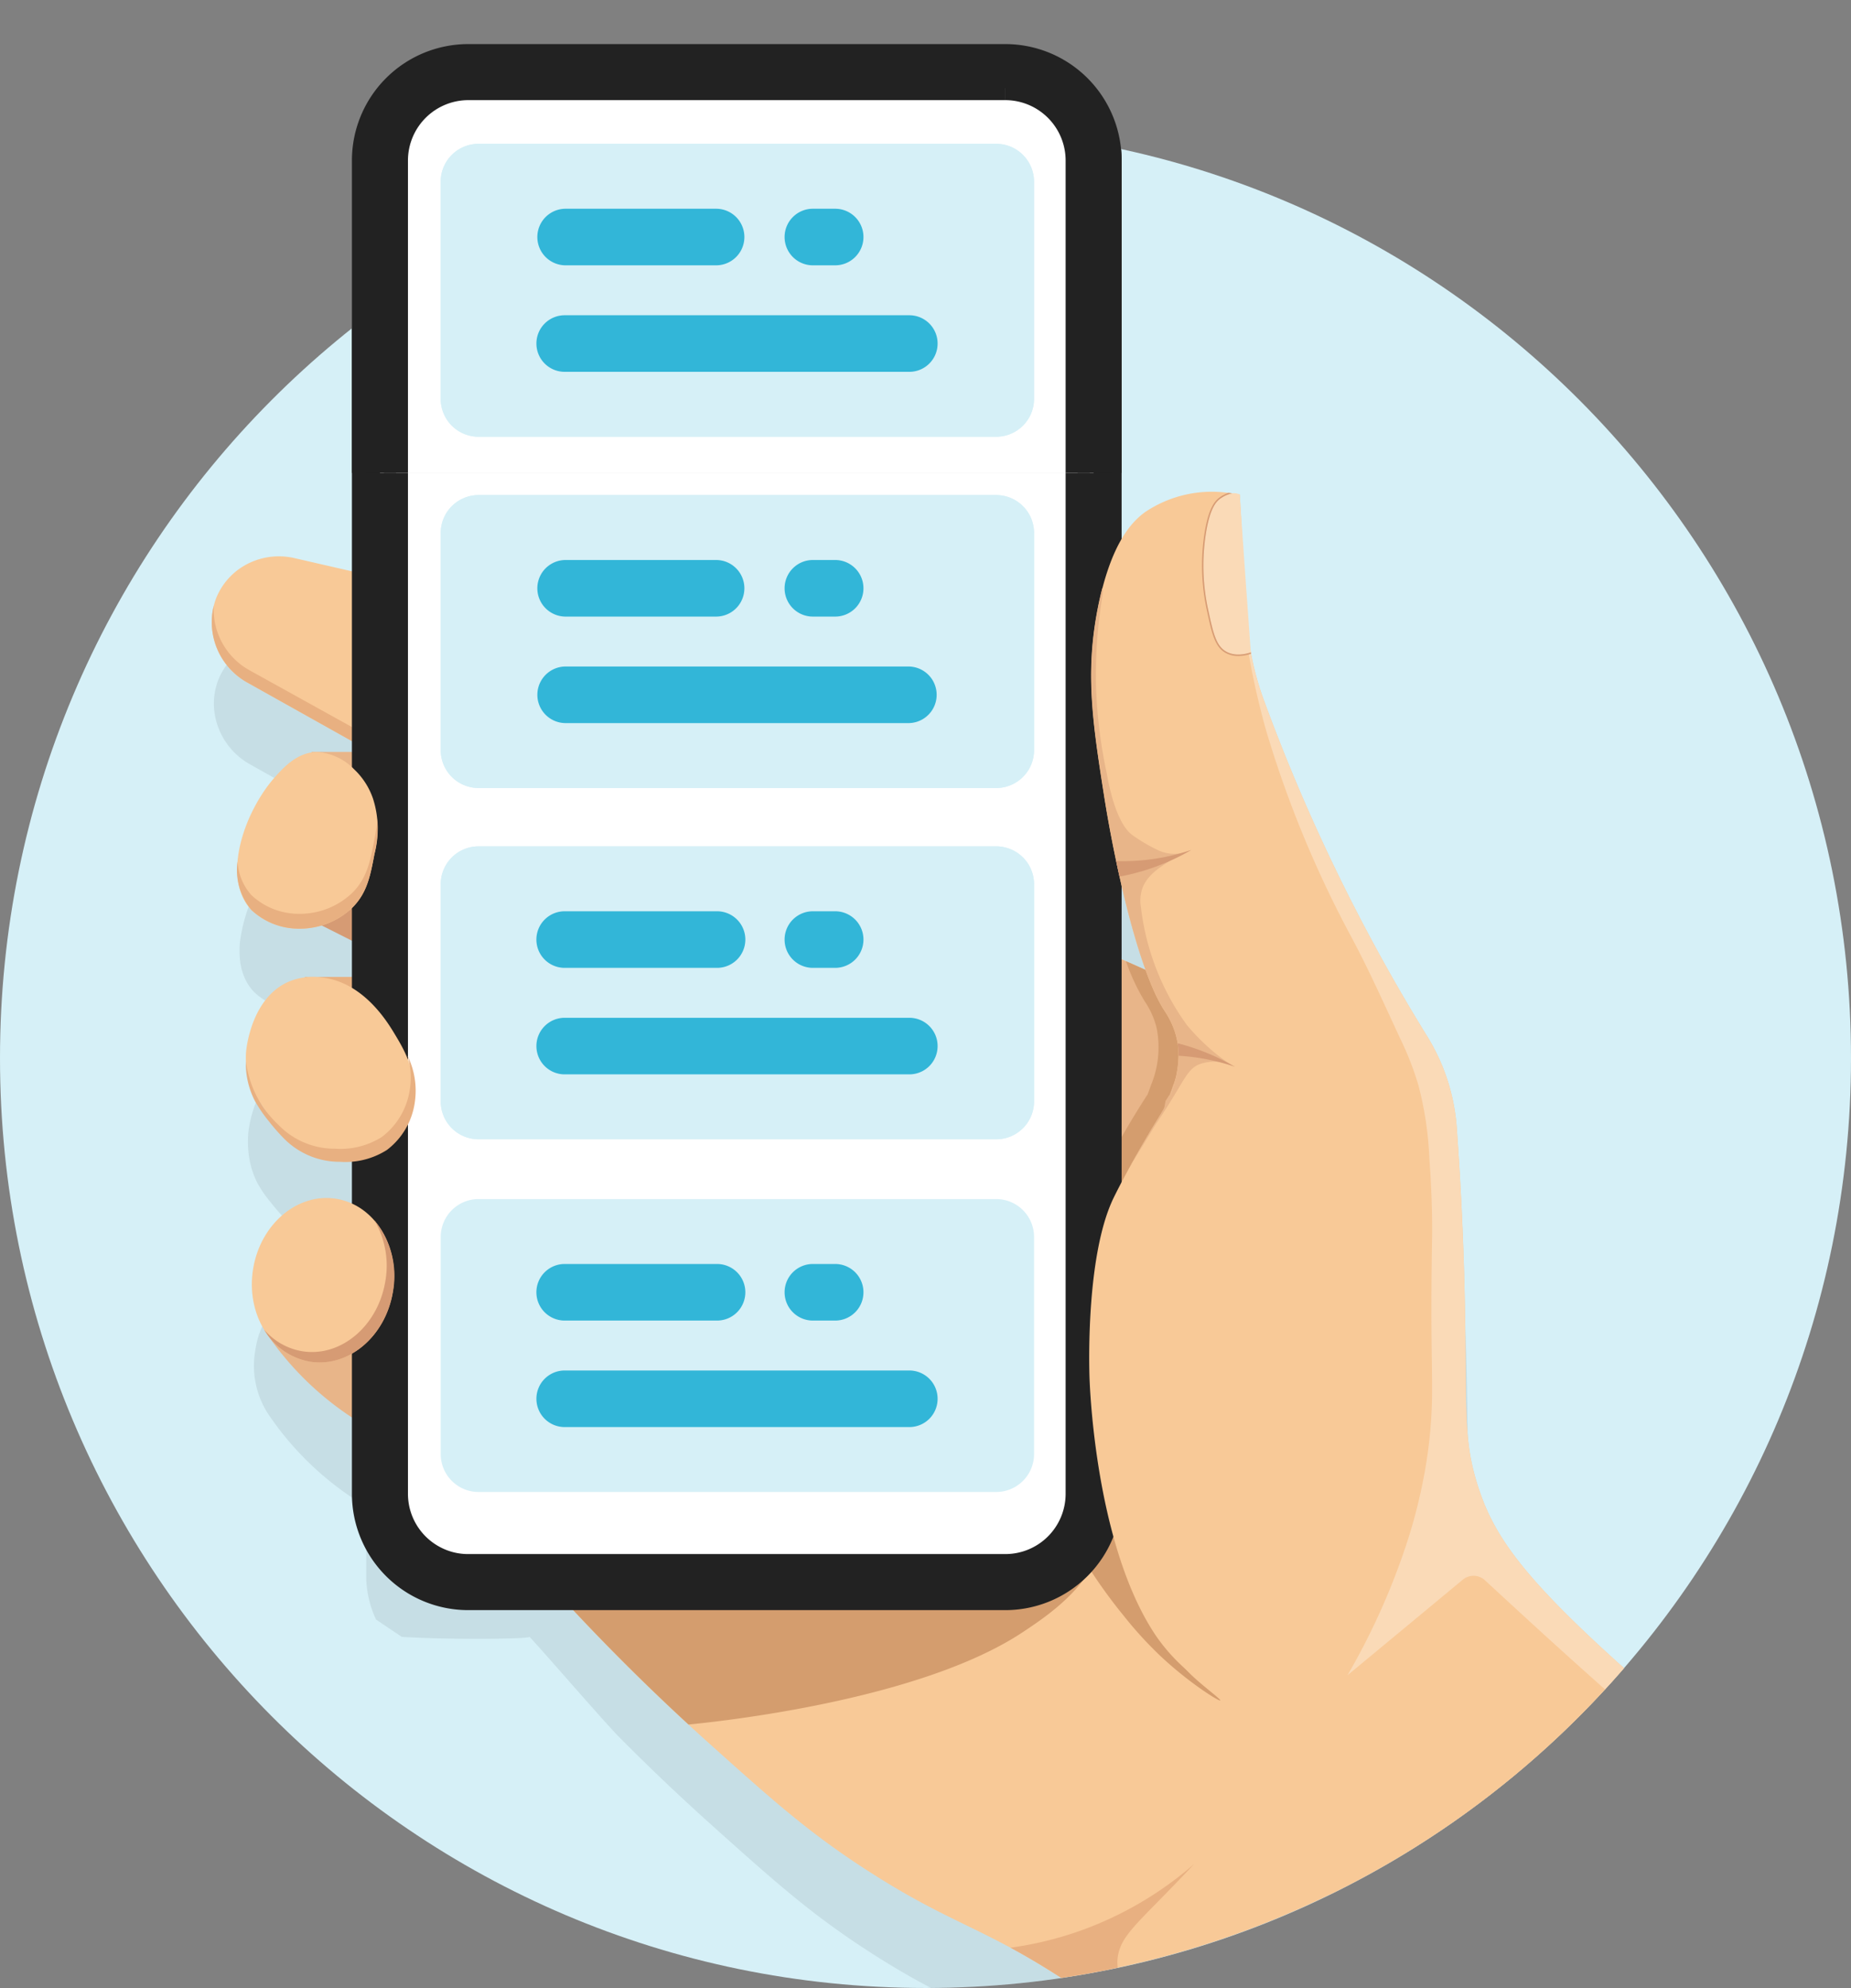 <svg xmlns="http://www.w3.org/2000/svg" xmlns:xlink="http://www.w3.org/1999/xlink" width="231" height="248" viewBox="0 0 231 248">
  <rect x="0" y="0" width="231" height="248" fill="#808080" stroke="none"/>
  <defs>
    <clipPath id="clip-path">
      <ellipse id="Ellipse_42" data-name="Ellipse 42" cx="115.5" cy="116" rx="115.5" ry="116" transform="translate(73 1928)" fill="#fff"/>
    </clipPath>
    <clipPath id="clip-path-2">
      <rect id="Rectangle_161" data-name="Rectangle 161" width="104" height="59" transform="translate(571 1912)" fill="#fff" stroke="#707070" stroke-width="1"/>
    </clipPath>
  </defs>
  <g id="Group_502" data-name="Group 502" transform="translate(-511 -1841)">
    <path id="Path_748" data-name="Path 748" d="M115.5,0C179.289,0,231,51.935,231,116S179.289,232,115.5,232,0,180.065,0,116,51.711,0,115.5,0Z" transform="translate(511 1857)" fill="#d6f0f7"/>
    <g id="Mask_Group_1" data-name="Mask Group 1" transform="translate(438 -71)" clip-path="url(#clip-path)">
      <g id="Group_292" data-name="Group 292" transform="translate(-16.745 1919)">
        <path id="Path_560" data-name="Path 560" d="M0,1012Z" transform="translate(0 -670.98)" fill="#00d99f"/>
        <path id="Path_502" data-name="Path 502" d="M533.622,572.907l-.011-.008c-12.3-8.757-22.838-15.716-31.275-21.073,0,0-13.191-7.745-35.023-27.073-8.923-7.9-13.6-12.91-16.336-17.1-.276-.421-.531-.834-.768-1.241a26.768,26.768,0,0,1-2.426-5.484,28.116,28.116,0,0,1-1.306-6.561v0c-.344-4.025-.143-9.07-.389-18.661-.2-7.648-.576-14.3-.962-19.594a24.994,24.994,0,0,0-3.674-11.327,230.468,230.468,0,0,1-11.684-21.336c-3.491-7.257-6.36-14.2-8.729-20.671-.042-.116-.085-.233-.125-.349s-.083-.235-.122-.352-.076-.222-.112-.333c-.046-.138-.091-.277-.135-.416-.039-.122-.077-.244-.114-.365s-.074-.244-.11-.366q-.108-.367-.208-.736c-.029-.1-.057-.209-.084-.313s-.047-.182-.07-.272l-.016-.062-.085-.347c-.022-.091-.043-.182-.065-.272l-.033-.142-.052-.234c-.01-.037-.017-.076-.026-.114-.023-.108-.047-.217-.069-.324s-.05-.243-.074-.365-.048-.243-.07-.365c0-.011-.005-.023-.007-.035-.009-.046-.017-.09-.026-.137-.122-1.709-.418-5.9-.538-7.611-.26-3.672-.592-8.414-.847-12.086h0a1.608,1.608,0,0,0-.7-.159,1.655,1.655,0,0,0-.211.014c-.149-.02-.307-.04-.473-.058A16.01,16.01,0,0,0,408.4,378.1a12.256,12.256,0,0,0-1.165.6q-.5.295-.992.65c-1.083.79-2.892,2.385-4.426,6.551V335.511A13.022,13.022,0,0,0,388.8,322.49H321.782a12.97,12.97,0,0,0-5.9,1.412h0a13.022,13.022,0,0,0-7.116,11.608v51.6l-8.636-1.983a8.761,8.761,0,0,0-4.515.148,8.338,8.338,0,0,0-5.317,4.893,8.005,8.005,0,0,0-.28.873v-.009c-.01.038-.017.076-.027.114-.014.058-.028.117-.041.175s-.026.123-.038.185-.023.113-.033.17-.021.131-.031.2-.017.108-.024.162c-.01.072-.017.145-.025.217,0,.047-.011.094-.015.142-.009.105-.016.21-.02.316l0,.044c0,.121-.007.24-.006.361,0,.037,0,.076,0,.113,0,.083,0,.166.007.249,0,.045.006.089.008.132,0,.077.01.154.016.229,0,.047.01.093.015.139.008.074.017.148.026.222.006.047.014.094.021.141.011.073.023.146.036.218.008.047.017.093.026.14.014.073.028.146.045.218.01.046.021.091.032.137q.026.11.055.219c.012.044.024.088.037.132.021.075.044.149.067.223.013.041.026.083.039.124.026.077.053.153.08.229.014.037.026.076.041.113.03.081.063.162.1.242.013.032.026.064.039.1.038.091.079.181.121.27.01.021.018.042.028.063a8.753,8.753,0,0,0,.544.978l.034.051q.084.129.173.255c.018.027.038.053.058.08.053.073.107.146.162.218.024.031.048.061.073.091.053.067.106.133.161.2l.083.1c.054.061.108.122.164.183.03.034.061.067.092.1.055.059.111.116.167.172l.1.1.172.162c.036.033.071.066.108.1.058.052.118.1.177.153l.115.1c.06.048.122.1.184.144.04.031.079.062.121.092.062.047.127.091.191.137l.125.088c.066.045.134.088.2.132.041.027.082.054.125.08.077.048.155.092.235.138.034.019.066.039.1.059l8.524,4.774,1.316.736,3.548,1.987,1.121.628v.507h-6.54v.058a4.983,4.983,0,0,0-.883.225,9.326,9.326,0,0,0-3.6,2.755,19.594,19.594,0,0,0-4.754,10.656c0,.005,0,.01,0,.015,0,.034,0,.068-.007.1,0,.053-.007.106-.01.159l-.005.1c0,.059-.005.119-.007.178,0,.026,0,.05,0,.075,0,.083,0,.165,0,.248v.064c0,.065,0,.13,0,.194,0,.026,0,.05,0,.076,0,.069,0,.136.006.2,0,.016,0,.031,0,.047q.007.129.016.255l0,.034c.005.073.012.146.019.218,0,.019,0,.038.006.058.007.072.016.143.026.216,0,.01,0,.021,0,.032.011.086.024.171.037.255a.046.046,0,0,1,0,.011c.014.078.027.155.043.232,0,.016.006.031.009.047.015.071.03.143.047.215,0,.009,0,.018.006.027q.056.243.129.48c0,.014.009.027.013.042.022.068.044.136.067.2,0,.01.007.02.01.03q.081.23.177.454l.019.042c.027.062.056.124.085.185l.016.036c.07.143.145.285.226.422l.027.046c.033.055.066.11.1.164l.028.044c.086.132.176.26.273.386.013.017.026.034.04.051.036.047.073.091.111.137.016.017.03.036.045.053.049.057.1.113.15.168l.007.008a8.011,8.011,0,0,0,4.871,2.267,9.955,9.955,0,0,0,1.025.077h.005a9.73,9.73,0,0,0,2.89-.4l2.746,1.387h0l.564.284,1.96.989v3.754h-7.378v.058a7.43,7.43,0,0,0-.926.171,7.105,7.105,0,0,0-1.018.34c-4.808,2.023-5.381,8.55-5.4,8.868-.007.094-.013.2-.013.2a12.808,12.808,0,0,0,.2,3.109,10.394,10.394,0,0,0,.912,2.7,14.544,14.544,0,0,0,1.739,2.543,25.11,25.11,0,0,0,1.863,2.131,9.745,9.745,0,0,0,6.774,2.945l.217,0c.189,0,.391,0,.6,0h0a12.17,12.17,0,0,0,2.434-.241v6.333a7.73,7.73,0,0,0-7.434-1.085,10.564,10.564,0,0,0-6.4,8.314,11.01,11.01,0,0,0,1.877,8.376,38.3,38.3,0,0,0,11.956,11.136v8.577a12.965,12.965,0,0,0,1.181,5.423l.025.054-.018.022h0l3.259,2.19c6.676.389,15.747.25,15.945,0,1.948,2.083,9.328,10.633,11.167,12.489l.672.675c2.378,2.382,4.653,4.572,6.8,6.576q.241.226.48.447.5.464.989.915,1.32,1.214,2.566,2.331c7.945,7.126,12.612,11.312,20.181,16.145,7.588,4.844,11.638,6.218,17.44,9.363,2.274,1.233,4.818,2.736,7.949,4.829a153.237,153.237,0,0,1,18.1,14.453,271.477,271.477,0,0,1,22.781,23.1c5.947,6.609,42.41,46.64,52.564,57.626h43.184C546.033,607.336,544.546,581.1,533.622,572.907Zm-131.805-154.1c.2,1.058.41,2.159.641,3.283a.181.181,0,0,1,0,.02l.005.025q.073.353.148.708l.014.068c.016.074.032.148.048.222s.036.173.055.259h0q.073.341.147.684c.021.095.041.189.062.284h0c.009.042.019.085.027.127.026.119.053.239.08.359h0c.173.77.352,1.544.537,2.316.014.054.027.109.04.164l.022.091c.028.117.057.233.086.35,0,.009,0,.019.006.028q.234.951.481,1.89l.007.027c0,.008,0,.016.006.024.04.152.079.3.121.453,0,.012.006.025.009.037s0,.015.006.022c.165.616.334,1.225.507,1.823a.014.014,0,0,0,0,.006s0,0,0,.005c.45,1.56.925,3.049,1.419,4.406h0c-.049-.023-.1-.045-.149-.066l-1.563-.694-.045-.02-.686-.305-2.04-.906Z" transform="translate(-173.319 -312.334)" opacity="0.076"/>
        <g id="Group_244" data-name="Group 244" transform="translate(116.157 0)">
          <path id="Path_503" data-name="Path 503" d="M1943.479,1372.06l-97.671-2.241H1802.5c-10.179-11.014-51.375-56.192-57.32-62.8a271.478,271.478,0,0,0-22.782-23.1,153.236,153.236,0,0,0-18.1-14.452c-3.131-2.093-5.675-3.6-7.95-4.829-5.8-3.145-9.853-4.519-17.44-9.363-7.568-4.833-12.236-9.019-20.181-16.145q-1.244-1.117-2.567-2.332c-4.679-4.307-10.038-9.544-15.787-15.771q-1.229-1.332-2.482-2.724-.251-.278-.5-.56c-.168-.187-.336-.375-.5-.564s-.337-.378-.505-.569h0q-.558-.63-1.121-1.274-.425-.486-.853-.98-.289-.335-.58-.672-1.934-2.245-3.9-4.631-.359-.435-.717-.873V1105.36l38.108,16.922,35.988,15.98,1.919.852,3.5,1.554,2.041.906.685.305.046.02,1.562.694c.05.021.1.043.149.066h0l.894.4.841.374,16,7.105,15.095,62.892h0l5.657,4.326,1.181.9,15.723,12.026,72.328,56.458,4.072,3.371Z" transform="translate(-1596.656 -1028.661)" fill="#f8c997"/>
          <g id="Group_225" data-name="Group 225" transform="translate(0 62.407)">
            <rect id="Rectangle_153" data-name="Rectangle 153" width="15.972" height="12.211" transform="translate(12.472 24.399)" fill="#e8b589"/>
            <g id="Group_224" data-name="Group 224" transform="translate(0 0)">
              <rect id="Rectangle_154" data-name="Rectangle 154" width="17.795" height="8.049" transform="translate(11.633 52.461)" fill="#e8b080"/>
              <path id="Path_504" data-name="Path 504" d="M1344.79,2005.168a38.333,38.333,0,0,0,14.614,13.056h4.864v-13.056Z" transform="translate(-1338.222 -1908.668)" fill="#e8b589"/>
              <g id="Group_223" data-name="Group 223">
                <path id="Path_505" data-name="Path 505" d="M1297.464,975.93,1277.4,964.694a8.6,8.6,0,0,1-3.96-10.5,8.24,8.24,0,0,1,3.251-3.94,8.616,8.616,0,0,1,6.58-1.1l21.079,4.84Z" transform="translate(-1272.896 -948.927)" fill="#f8c997"/>
                <path id="Path_506" data-name="Path 506" d="M1297.944,1035.38l-.481,1.533-20.063-11.236a8.64,8.64,0,0,1-4.24-9.635,8.684,8.684,0,0,0,4.533,8.116Z" transform="translate(-1272.896 -1009.91)" fill="#e8b081"/>
              </g>
              <path id="Path_507" data-name="Path 507" d="M1420.163,1363.863l-10.75-5.425v-8.8h10.75Z" transform="translate(-1396.941 -1313.031)" fill="#d69b74"/>
            </g>
          </g>
          <g id="Group_227" data-name="Group 227" transform="translate(32.554 102.397)">
            <path id="Path_508" data-name="Path 508" d="M1718.622,2046.632c-7.024-7.29-9.18-16.107-9.933-21.318.014-.245.031-.61.037-1.052.005-.342,0-.624,0-.72a10.525,10.525,0,0,0-.4-2.344h0a1.7,1.7,0,0,1-2.947.778c-9.894-11.318-46.735-26.165-66.3-13.141a44.9,44.9,0,0,0-9.862,9.129v6.533c3.829,4.678,7.575,8.956,11.168,12.847,5.75,6.227,11.109,11.465,15.787,15.771,3.423-.331,28.779-2.938,41.708-11.518,2.3-1.525,6.206-4.119,8.426-7.775a64.394,64.394,0,0,0,4.219,5.779,47.852,47.852,0,0,0,4.65,5.071c3.535,3.295,7.239,5.6,7.363,5.437C1722.642,2049.967,1719.952,2048.012,1718.622,2046.632Z" transform="translate(-1629.212 -1947.379)" fill="#d49d6e"/>
            <g id="Group_226" data-name="Group 226" transform="translate(57.646)">
              <path id="Path_509" data-name="Path 509" d="M2284.819,1436.947h-24.64v-50.3l23.911,10.52.684.3.045.02,1.562.694a8.734,8.734,0,0,1,.76.477q.218.154.421.316c2.96,2.359,3.708,6.089,4.11,8.088C2292.785,1412.6,2290.686,1423.686,2284.819,1436.947Z" transform="translate(-2260.179 -1386.643)" fill="#e8b589"/>
              <path id="Path_510" data-name="Path 510" d="M2457.543,1517.189q-.225.652-.468,1.277l-.021-.015c-.136.212-.293.458-.468.733a87.749,87.749,0,0,1-6.675,21.192h-2.041q-.067.584-.124,1.163a91.594,91.594,0,0,0-.359,10.807h-2.765a91.737,91.737,0,0,1,.36-10.807q.056-.578.123-1.163a37.363,37.363,0,0,1,2.034-9.134q.246-.626.527-1.2c1.906-3.882,4.74-8.572,4.74-8.572.777-1.286,1.439-2.33,1.884-3.02l.02.015q.244-.625.469-1.277a12.314,12.314,0,0,0,.694-7.118,10.218,10.218,0,0,0-1.476-3.3,25.494,25.494,0,0,1-2.343-5.017l0,0,.686.3.045.02,1.563.694.151.067.893.4c.046.111.09.221.136.33a20.229,20.229,0,0,0,1.637,3.208,10.23,10.23,0,0,1,1.476,3.3A12.317,12.317,0,0,1,2457.543,1517.189Z" transform="translate(-2427.743 -1491.235)" fill="#d49d6e"/>
            </g>
          </g>
          <g id="Group_229" data-name="Group 229" transform="translate(19.012)">
            <g id="Group_228" data-name="Group 228">
              <path id="Path_511" data-name="Path 511" d="M1513.867,476.073a10.888,10.888,0,0,1-5.123-1.261,11,11,0,0,1-5.9-9.764V298.728a11.037,11.037,0,0,1,11.024-11.024h67.015a11.037,11.037,0,0,1,11.024,11.024v166.32a11.018,11.018,0,0,1-11.024,11.024Z" transform="translate(-1500.847 -285.707)" fill="#fff"/>
              <path id="Path_512" data-name="Path 512" d="M1561.025,269.844a9.038,9.038,0,0,1,9.028,9.028v166.32a9.022,9.022,0,0,1-9.028,9.028h-67.014a8.913,8.913,0,0,1-4.2-1.031,9.013,9.013,0,0,1-4.833-8V278.872a9.038,9.038,0,0,1,9.028-9.028h67.014m0-3.993h-67.014a13.021,13.021,0,0,0-13.021,13.021v166.32a13.014,13.014,0,0,0,13.021,13.021h67.014a13.015,13.015,0,0,0,13.021-13.021V278.872a13.021,13.021,0,0,0-13.021-13.021Z" transform="translate(-1480.99 -265.851)" fill="#222" stroke="#222" stroke-width="3"/>
            </g>
          </g>
          <g id="Group_238" data-name="Group 238" transform="translate(3.194 86.806)">
            <g id="Group_235" data-name="Group 235" transform="translate(0.297 54.286)">
              <ellipse id="Ellipse_38" data-name="Ellipse 38" cx="10.299" cy="8.838" rx="10.299" ry="8.838" transform="matrix(0.164, -0.986, 0.986, 0.164, 0, 20.32)" fill="#f8c997"/>
              <path id="Path_523" data-name="Path 523" d="M1360.849,1864.225c-.932,5.611-5.592,9.511-10.407,8.711a8.226,8.226,0,0,1-5.652-3.972,7.965,7.965,0,0,0,4.7,2.67c4.815.8,9.475-3.1,10.407-8.711a11.173,11.173,0,0,0-1.375-7.634A10.867,10.867,0,0,1,1360.849,1864.225Z" transform="translate(-1341.713 -1851.167)" fill="#d69b74"/>
            </g>
            <g id="Group_236" data-name="Group 236" transform="translate(1.065 28.062)">
              <path id="Path_524" data-name="Path 524" d="M1324.392,1542.717a9.481,9.481,0,0,0,6.59,2.864l.212,0a9.408,9.408,0,0,0,5.742-1.435,8.783,8.783,0,0,0,3.378-5.743c.579-3.488-1.056-6.209-2.2-8.107-.912-1.518-3.936-6.552-9.2-7.094a7.906,7.906,0,0,0-3.969.507c-4.808,2.023-5.381,8.549-5.4,8.867,0,.066-.009.132-.013.2a9.514,9.514,0,0,0,1.362,5.393,24.29,24.29,0,0,0,3.5,4.547Z" transform="translate(-1319.513 -1523.144)" fill="#f8c997"/>
              <path id="Path_525" data-name="Path 525" d="M1340.681,1636.557a9.03,9.03,0,0,1-3.472,5.9,9.674,9.674,0,0,1-5.9,1.476l-.218,0a9.746,9.746,0,0,1-6.773-2.945,25.211,25.211,0,0,1-1.863-2.132,17.491,17.491,0,0,1-1.739-2.543,10.256,10.256,0,0,1-1.113-4.927,13.321,13.321,0,0,0,2.233,5.84,14.531,14.531,0,0,0,1.863,2.131,9.742,9.742,0,0,0,6.773,2.944c.072,0,.144,0,.218,0a9.675,9.675,0,0,0,5.9-1.476,9.034,9.034,0,0,0,3.472-5.9,9.3,9.3,0,0,0-.287-4.233A9.9,9.9,0,0,1,1340.681,1636.557Z" transform="translate(-1319.592 -1620.869)" fill="#e8b081"/>
            </g>
            <g id="Group_237" data-name="Group 237">
              <path id="Path_526" data-name="Path 526" d="M1309.613,1235.693a8.629,8.629,0,0,0,5.9,2.344,9.508,9.508,0,0,0,6.684-2.6c1.855-1.841,2.253-3.931,2.778-6.684a12.316,12.316,0,0,0-.174-6.944,9.037,9.037,0,0,0-2.344-3.646,7.09,7.09,0,0,0-4.6-2.17c-2.414,0-4.126,1.84-5.209,3.038C1308.835,1223.248,1305.8,1231.581,1309.613,1235.693Z" transform="translate(-1307.858 -1215.988)" fill="#f8c997"/>
              <path id="Path_527" data-name="Path 527" d="M1324.978,1311.706c-.524,2.753-.923,4.843-2.778,6.684a9.508,9.508,0,0,1-6.684,2.6,8.631,8.631,0,0,1-5.9-2.344,7.685,7.685,0,0,1-1.716-6.011,6.861,6.861,0,0,0,1.716,4.159,8.636,8.636,0,0,0,5.9,2.344,9.507,9.507,0,0,0,6.684-2.6c1.855-1.841,2.254-3.93,2.778-6.684a23.27,23.27,0,0,0,.383-2.568A15.851,15.851,0,0,1,1324.978,1311.706Z" transform="translate(-1307.858 -1298.945)" fill="#e8b081"/>
            </g>
          </g>
          <g id="Group_239" data-name="Group 239" transform="translate(109.52 54.365)">
            <path id="Path_528" data-name="Path 528" d="M2608.777,1057.241V1084.9h-91.566l-21.464-79.5-14.024-51.945-1.24-4.59-1.137-4.211a18.909,18.909,0,0,0,3.929-6.184c.044-.1.086-.2.129-.3.115-.272.228-.55.337-.831q.245-.625.469-1.277l0-.017.01-.028c.119-.348.251-.738.377-1.162l.013-.044c.11-.375.217-.778.305-1.2a11.539,11.539,0,0,0,.256-2.352v-.007c0-.061,0-.121,0-.182s0-.116,0-.175c-.005-.141-.013-.282-.024-.425q-.013-.171-.033-.344c0-.01,0-.019,0-.029-.015-.132-.033-.265-.056-.4q-.042-.276-.106-.559c-.013-.062-.028-.126-.043-.189-.04-.163-.082-.322-.128-.475-.091-.307-.192-.592-.3-.855-.052-.131-.106-.257-.161-.378a10.828,10.828,0,0,0-.888-1.591c-.052-.08-.1-.162-.158-.246-.234-.378-.467-.8-.7-1.253-.178-.354-.355-.731-.531-1.126a.025.025,0,0,1,0-.009q-.26-.59-.516-1.235c-.026-.062-.051-.126-.075-.19-.048-.124-.1-.249-.144-.375l-.073-.193c-.055-.147-.11-.3-.164-.446a.2.2,0,0,1-.009-.025q-.239-.652-.469-1.344c-.025-.07-.047-.14-.07-.21q-.124-.374-.246-.757c-.034-.1-.067-.21-.1-.317q-.136-.436-.271-.883c-.022-.075-.045-.149-.066-.224-.041-.139-.083-.279-.124-.418-.025-.086-.051-.173-.075-.26q-.155-.538-.306-1.086-.106-.38-.208-.765l-.063-.235c-.025-.092-.05-.185-.073-.278-.057-.221-.115-.443-.173-.666-.025-.1-.05-.194-.075-.293-.1-.379-.192-.76-.284-1.142q-.036-.142-.07-.286l-.1-.435-.057-.24c-.142-.6-.282-1.2-.415-1.806h0c-.027-.12-.054-.239-.08-.359-.009-.042-.018-.085-.028-.127h0c-.026-.117-.051-.234-.076-.352-.01-.044-.019-.089-.029-.134h0c-.025-.115-.051-.229-.074-.344-.01-.047-.02-.093-.029-.139h0c-.024-.113-.049-.225-.072-.337l-.03-.145h0c-.024-.109-.046-.22-.069-.329-.033-.158-.065-.315-.1-.471-.232-1.133-.449-2.242-.646-3.307q-.089-.483-.174-.953c0-.014-.005-.027-.007-.041-.038-.215-.076-.429-.113-.639-.024-.141-.049-.28-.073-.418-.035-.207-.07-.411-.1-.613,0,0,0,0,0,0-.079-.472-.154-.931-.223-1.372-1.458-9.263-2.365-15.392-.781-23.438.051-.261.1-.517.158-.768.013-.064.027-.128.041-.191.027-.122.054-.243.081-.363s.056-.24.083-.359.056-.236.085-.352.055-.222.083-.331c.006-.026.013-.053.02-.079a31.236,31.236,0,0,1,.924-2.986c1.535-4.165,3.343-5.76,4.427-6.55a14.932,14.932,0,0,1,10.42-2.374c.167.018.324.038.474.058.358.049.665.1.908.145h0q.42,7.557.84,15.114.049.887.141,1.771.147,1.414.4,2.813c.009.046.017.091.026.137,0,.011,0,.023.007.035q.034.182.07.365c.025.122.05.242.074.364s.046.217.069.325c.008.038.016.076.026.115l.052.233c.012.048.022.095.033.141.022.09.042.181.065.273.028.115.056.232.085.347l.016.062c.023.091.047.181.07.273s.056.209.084.313q.1.368.208.735c.036.122.072.244.11.366s.074.244.114.366q.066.208.135.416c.036.111.073.221.112.332s.081.234.122.352.083.233.126.35c2.369,6.472,5.238,13.413,8.728,20.67a230.633,230.633,0,0,0,11.684,21.335,24.985,24.985,0,0,1,3.674,11.327c.387,5.3.766,11.946.962,19.595.387,15.076-.328,18.92,1.7,25.222,1.979,6.158,5.539,11.441,19.531,23.827,21.832,19.328,35.022,27.073,35.022,27.073C2585.621,1041.292,2596.3,1048.346,2608.777,1057.241Z" transform="translate(-2474.024 -860.905)" fill="#f8c997"/>
            <path id="Path_529" data-name="Path 529" d="M2481.346,1697.267c-.444.691-1.107,1.735-1.884,3.021,0,0-2.833,4.69-4.74,8.572-3.4,6.932-3.1,20.4-3.044,22.3,0,0,.485,20.717,8.247,32.32a22.837,22.837,0,0,0,3.841,4.316,11.544,11.544,0,0,0,2.929,1.992c4.094,1.12,17.54-15.32,17.882-32.466C2505.028,1714.777,2484.6,1699.61,2481.346,1697.267Z" transform="translate(-2471.648 -1620.856)" fill="#f8c997"/>
          </g>
          <g id="Group_241" data-name="Group 241" transform="translate(109.758 66.394)">
            <path id="Path_530" data-name="Path 530" d="M2491.778,1052.069a7.487,7.487,0,0,0-1.7-.436,5.618,5.618,0,0,0-2.286.3c-1.237.485-1.7,1.48-3.1,3.79-.549.907-1.38,2.242-2.469,3.86-2.37,3.9-2.878,4.713-2.888,4.706s1.3-2.288,2.55-4.411a29.57,29.57,0,0,0,2.314-4.184,15.533,15.533,0,0,0,.967-4.808,9.907,9.907,0,0,0-.122-1.561c-.039-.247-.089-.5-.151-.748a10.217,10.217,0,0,0-1.476-3.3c-2.16-3.3-4.145-10.136-5.623-16.74h0q-.218-.974-.421-1.936c-.625-2.956-1.136-5.788-1.508-8.146-1.458-9.263-2.366-15.392-.781-23.438.173-.877.357-1.689.553-2.443.429.128-.9,3.829-.779,12.02a61.306,61.306,0,0,0,1.331,11c.236,1.328,1.121,6.133,3.143,7.712a20.413,20.413,0,0,0,3.165,1.88,5.151,5.151,0,0,0,.738.3,4.735,4.735,0,0,0,2.15.144,6.023,6.023,0,0,0,.96-.231,14.62,14.62,0,0,0-2.32,1.208l0,0c-1.328.851-2.842,1.82-3.407,3.478a4.816,4.816,0,0,0-.144,2.315,31.252,31.252,0,0,0,5.7,14.612,26.027,26.027,0,0,0,5.206,4.784C2491.51,1051.887,2491.644,1051.979,2491.778,1052.069Z" transform="translate(-2474.253 -992.573)" fill="#e8b589"/>
            <g id="Group_240" data-name="Group 240" transform="translate(3.123 32.622)">
              <path id="Path_531" data-name="Path 531" d="M2599.545,1616.668a26.854,26.854,0,0,0-5.353-1.221c-.579-.07-1.138-.12-1.675-.151a9.856,9.856,0,0,0-.123-1.562,28.136,28.136,0,0,1,7.151,2.933Z" transform="translate(-2584.724 -1589.607)" fill="#d69b74"/>
              <path id="Path_532" data-name="Path 532" d="M2517.849,1349.644a28.091,28.091,0,0,1-8.989,3.339q-.219-.974-.421-1.936a26.758,26.758,0,0,0,9.409-1.4Z" transform="translate(-2508.44 -1349.644)" fill="#d69b74"/>
            </g>
          </g>
          <g id="Group_242" data-name="Group 242" transform="translate(99.697 71.311)">
            <path id="Path_533" data-name="Path 533" d="M2914.214,1313.6l-5.817,10.36c-1.634-1.254-107.554-87.573-109.171-88.813l-5.418-4.164-.4-.308-.01-.008c-20.305-15.616-37.7-29.118-41.364-32.029-2.609-2.072-3.914-3.108-4.649-3.734-8.817-7.5-15.218-13.091-20.485-17.8-5.008-4.473-8.988-8.146-13.046-11.89a2.093,2.093,0,0,0-2.678-.136c-.027.02-.052.04-.078.061l-.334.277-14.063,11.654a86.457,86.457,0,0,0,7.638-17.221h0a67.166,67.166,0,0,0,1.925-7.718h0a58.77,58.77,0,0,0,.863-6.734c.351-5.055-.131-7.78.134-23,0,0,.089-4.091-.341-9.828a42.764,42.764,0,0,0-1.351-9.051,37.475,37.475,0,0,0-2.31-5.924c-2.7-5.86-4.051-8.789-5.853-12.212a136.628,136.628,0,0,1-10.845-26.133,96.307,96.307,0,0,1-2.173-9.524c-.01-.057-.019-.114-.029-.171-.2-1.131-.358-2.188-.495-3.162l.374.262q.146,1.414.4,2.813c.008.047.016.091.025.137,0,.012,0,.024.007.035.022.121.045.243.071.365s.049.242.075.365.044.216.069.324c.008.038.016.076.025.114.017.079.034.156.052.234.012.048.022.094.032.141.021.092.043.182.066.273q.041.174.084.347c0,.021.01.042.015.062.023.09.047.182.07.272s.056.209.084.313c.067.246.136.49.209.735.036.122.073.245.11.366s.075.244.114.365c.045.139.089.278.135.416.037.111.074.221.112.333s.081.234.123.352.083.233.126.349c2.369,6.473,5.238,13.414,8.728,20.67a230.59,230.59,0,0,0,11.684,21.336,25,25,0,0,1,3.674,11.327c.386,5.3.766,11.947.962,19.594.386,15.076-.329,18.921,1.7,25.223,1.98,6.158,5.539,11.44,19.531,23.827,21.831,19.328,35.021,27.073,35.021,27.073l.212.135c3.624,2.322,16.4,10.969,31.474,21.243C2800.828,1226.885,2914.214,1313.6,2914.214,1313.6Z" transform="translate(-2654.649 -1046.39)" fill="#fadab7"/>
            <path id="Path_534" data-name="Path 534" d="M2473.754,2849.945h-3.474c-10.178-11.013-51.375-56.191-57.32-62.8a271.516,271.516,0,0,0-22.782-23.1,153.318,153.318,0,0,0-18.1-14.453c-3.131-2.093-5.676-3.6-7.95-4.83a43.75,43.75,0,0,0,8.552-2.059,44.355,44.355,0,0,0,14.381-8.391c-1.413,1.5-2.55,2.677-3.241,3.384-4.332,4.451-6,5.863-6.322,8.327,0,.011,0,.023,0,.033a4.419,4.419,0,0,0,1.222,3.615c9.525,8.724,19.265,18.09,29.123,28.131C2419.732,2789.915,2463.554,2838.148,2473.754,2849.945Z" transform="translate(-2364.13 -2580.1)" fill="#e8b081"/>
          </g>
          <g id="Group_243" data-name="Group 243" transform="translate(123.603 54.483)">
            <path id="Path_535" data-name="Path 535" d="M2633.581,882.547l-.083.027c-.056.017-.114.035-.173.052s-.12.034-.181.049-.126.03-.19.044l-.1.02c-.066.012-.132.023-.2.034s-.136.019-.205.026a3.954,3.954,0,0,1-.422.023,3.241,3.241,0,0,1-1.028-.159c-.086-.029-.17-.062-.254-.1-.029-.012-.057-.025-.084-.039-1.367-.666-1.731-2.227-2.361-5.134a25.835,25.835,0,0,1-.4-9.151c.5-3.666,1.381-4.5,1.831-4.842a3.933,3.933,0,0,1,1.324-.648,1.658,1.658,0,0,1,.224-.047,1.584,1.584,0,0,1,.211-.014,1.609,1.609,0,0,1,.7.159l0,0c.255,3.673.587,8.415.846,12.087C2633.164,876.646,2633.46,880.838,2633.581,882.547Z" transform="translate(-2627.499 -862.644)" fill="#fadab7"/>
            <path id="Path_536" data-name="Path 536" d="M2631.9,882.24c-.009-.046-.017-.09-.026-.137l-.083.027c-.056.017-.115.036-.173.052l-.027.007-.077.021-.079.02c-.062.016-.126.03-.19.044-.032.007-.064.015-.1.02-.066.013-.132.025-.2.034s-.136.019-.205.026a3.994,3.994,0,0,1-.423.022,3.247,3.247,0,0,1-1.028-.158c-.085-.029-.17-.062-.254-.1-.029-.012-.057-.025-.085-.038-1.367-.666-1.73-2.227-2.361-5.134a25.794,25.794,0,0,1-.395-9.151c.5-3.665,1.38-4.5,1.831-4.842a3.945,3.945,0,0,1,1.324-.648,1.894,1.894,0,0,1,.224-.047c-.15-.02-.308-.04-.474-.058a4.065,4.065,0,0,0-1.178.616c-.587.445-1.422,1.443-1.9,4.956a26.146,26.146,0,0,0,.4,9.211c.613,2.829.982,4.537,2.454,5.254a3.28,3.28,0,0,0,1.443.313,4.827,4.827,0,0,0,1.3-.19c.095-.026.189-.054.286-.086C2631.906,882.264,2631.9,882.252,2631.9,882.24Zm-1.413-19.836,0,0h0Z" transform="translate(-2625.794 -862.2)" fill="#d69b74"/>
          </g>
        </g>
      </g>
    </g>
    <g id="Mask_Group_2" data-name="Mask Group 2" transform="translate(-20 -71)" clip-path="url(#clip-path-2)">
      <g id="Group_293" data-name="Group 293" transform="translate(441.255 1919)">
        <path id="Path_560-2" data-name="Path 560" d="M0,1012Z" transform="translate(0 -670.98)" fill="#00d99f"/>
        <path id="Path_502-2" data-name="Path 502" d="M533.622,572.907l-.011-.008c-12.3-8.757-22.838-15.716-31.275-21.073,0,0-13.191-7.745-35.023-27.073-8.923-7.9-13.6-12.91-16.336-17.1-.276-.421-.531-.834-.768-1.241a26.768,26.768,0,0,1-2.426-5.484,28.116,28.116,0,0,1-1.306-6.561v0c-.344-4.025-.143-9.07-.389-18.661-.2-7.648-.576-14.3-.962-19.594a24.994,24.994,0,0,0-3.674-11.327,230.468,230.468,0,0,1-11.684-21.336c-3.491-7.257-6.36-14.2-8.729-20.671-.042-.116-.085-.233-.125-.349s-.083-.235-.122-.352-.076-.222-.112-.333c-.046-.138-.091-.277-.135-.416-.039-.122-.077-.244-.114-.365s-.074-.244-.11-.366q-.108-.367-.208-.736c-.029-.1-.057-.209-.084-.313s-.047-.182-.07-.272l-.016-.062-.085-.347c-.022-.091-.043-.182-.065-.272l-.033-.142-.052-.234c-.01-.037-.017-.076-.026-.114-.023-.108-.047-.217-.069-.324s-.05-.243-.074-.365-.048-.243-.07-.365c0-.011-.005-.023-.007-.035-.009-.046-.017-.09-.026-.137-.122-1.709-.418-5.9-.538-7.611-.26-3.672-.592-8.414-.847-12.086h0a1.608,1.608,0,0,0-.7-.159,1.655,1.655,0,0,0-.211.014c-.149-.02-.307-.04-.473-.058A16.01,16.01,0,0,0,408.4,378.1a12.256,12.256,0,0,0-1.165.6q-.5.295-.992.65c-1.083.79-2.892,2.385-4.426,6.551V335.511A13.022,13.022,0,0,0,388.8,322.49H321.782a12.97,12.97,0,0,0-5.9,1.412h0a13.022,13.022,0,0,0-7.116,11.608v51.6l-8.636-1.983a8.761,8.761,0,0,0-4.515.148,8.338,8.338,0,0,0-5.317,4.893,8.005,8.005,0,0,0-.28.873v-.009c-.01.038-.017.076-.027.114-.014.058-.028.117-.041.175s-.026.123-.038.185-.023.113-.033.17-.021.131-.031.2-.017.108-.024.162c-.01.072-.017.145-.025.217,0,.047-.011.094-.015.142-.009.105-.016.21-.02.316l0,.044c0,.121-.007.24-.006.361,0,.037,0,.076,0,.113,0,.083,0,.166.007.249,0,.045.006.089.008.132,0,.077.01.154.016.229,0,.047.01.093.015.139.008.074.017.148.026.222.006.047.014.094.021.141.011.073.023.146.036.218.008.047.017.093.026.14.014.073.028.146.045.218.01.046.021.091.032.137q.026.11.055.219c.012.044.024.088.037.132.021.075.044.149.067.223.013.041.026.083.039.124.026.077.053.153.08.229.014.037.026.076.041.113.03.081.063.162.1.242.013.032.026.064.039.1.038.091.079.181.121.27.01.021.018.042.028.063a8.753,8.753,0,0,0,.544.978l.034.051q.084.129.173.255c.018.027.038.053.058.08.053.073.107.146.162.218.024.031.048.061.073.091.053.067.106.133.161.2l.083.1c.054.061.108.122.164.183.03.034.061.067.092.1.055.059.111.116.167.172l.1.1.172.162c.036.033.071.066.108.1.058.052.118.1.177.153l.115.1c.06.048.122.1.184.144.04.031.079.062.121.092.062.047.127.091.191.137l.125.088c.066.045.134.088.2.132.041.027.082.054.125.08.077.048.155.092.235.138.034.019.066.039.1.059l8.524,4.774,1.316.736,3.548,1.987,1.121.628v.507h-6.54v.058a4.983,4.983,0,0,0-.883.225,9.326,9.326,0,0,0-3.6,2.755,19.594,19.594,0,0,0-4.754,10.656c0,.005,0,.01,0,.015,0,.034,0,.068-.007.1,0,.053-.007.106-.01.159l-.005.1c0,.059-.005.119-.007.178,0,.026,0,.05,0,.075,0,.083,0,.165,0,.248v.064c0,.065,0,.13,0,.194,0,.026,0,.05,0,.076,0,.069,0,.136.006.2,0,.016,0,.031,0,.047q.007.129.016.255l0,.034c.005.073.012.146.019.218,0,.019,0,.038.006.058.007.072.016.143.026.216,0,.01,0,.021,0,.032.011.086.024.171.037.255a.046.046,0,0,1,0,.011c.014.078.027.155.043.232,0,.016.006.031.009.047.015.071.03.143.047.215,0,.009,0,.018.006.027q.056.243.129.48c0,.014.009.027.013.042.022.068.044.136.067.2,0,.01.007.02.01.03q.081.23.177.454l.019.042c.027.062.056.124.085.185l.016.036c.07.143.145.285.226.422l.027.046c.033.055.066.11.1.164l.028.044c.086.132.176.26.273.386.013.017.026.034.04.051.036.047.073.091.111.137.016.017.03.036.045.053.049.057.1.113.15.168l.007.008a8.011,8.011,0,0,0,4.871,2.267,9.955,9.955,0,0,0,1.025.077h.005a9.73,9.73,0,0,0,2.89-.4l2.746,1.387h0l.564.284,1.96.989v3.754h-7.378v.058a7.43,7.43,0,0,0-.926.171,7.105,7.105,0,0,0-1.018.34c-4.808,2.023-5.381,8.55-5.4,8.868-.007.094-.013.2-.013.2a12.808,12.808,0,0,0,.2,3.109,10.394,10.394,0,0,0,.912,2.7,14.544,14.544,0,0,0,1.739,2.543,25.11,25.11,0,0,0,1.863,2.131,9.745,9.745,0,0,0,6.774,2.945l.217,0c.189,0,.391,0,.6,0h0a12.17,12.17,0,0,0,2.434-.241v6.333a7.73,7.73,0,0,0-7.434-1.085,10.564,10.564,0,0,0-6.4,8.314,11.01,11.01,0,0,0,1.877,8.376,38.3,38.3,0,0,0,11.956,11.136v8.577a12.965,12.965,0,0,0,1.181,5.423l.025.054-.018.022h0l3.259,2.19c6.676.389,15.747.25,15.945,0,1.948,2.083,9.328,10.633,11.167,12.489l.672.675c2.378,2.382,4.653,4.572,6.8,6.576q.241.226.48.447.5.464.989.915,1.32,1.214,2.566,2.331c7.945,7.126,12.612,11.312,20.181,16.145,7.588,4.844,11.638,6.218,17.44,9.363,2.274,1.233,4.818,2.736,7.949,4.829a153.237,153.237,0,0,1,18.1,14.453,271.477,271.477,0,0,1,22.781,23.1c5.947,6.609,42.41,46.64,52.564,57.626h43.184C546.033,607.336,544.546,581.1,533.622,572.907Zm-131.805-154.1c.2,1.058.41,2.159.641,3.283a.181.181,0,0,1,0,.02l.005.025q.073.353.148.708l.014.068c.016.074.032.148.048.222s.036.173.055.259h0q.073.341.147.684c.021.095.041.189.062.284h0c.009.042.019.085.027.127.026.119.053.239.08.359h0c.173.77.352,1.544.537,2.316.014.054.027.109.04.164l.022.091c.028.117.057.233.086.35,0,.009,0,.019.006.028q.234.951.481,1.89l.007.027c0,.008,0,.016.006.024.04.152.079.3.121.453,0,.012.006.025.009.037s0,.015.006.022c.165.616.334,1.225.507,1.823a.014.014,0,0,0,0,.006s0,0,0,.005c.45,1.56.925,3.049,1.419,4.406h0c-.049-.023-.1-.045-.149-.066l-1.563-.694-.045-.02-.686-.305-2.04-.906Z" transform="translate(-173.319 -312.334)" opacity="0.1"/>
        <g id="Group_244-2" data-name="Group 244" transform="translate(116.157 0)">
          <path id="Path_503-2" data-name="Path 503" d="M1943.479,1372.06l-97.671-2.241H1802.5c-10.179-11.014-51.375-56.192-57.32-62.8a271.478,271.478,0,0,0-22.782-23.1,153.236,153.236,0,0,0-18.1-14.452c-3.131-2.093-5.675-3.6-7.95-4.829-5.8-3.145-9.853-4.519-17.44-9.363-7.568-4.833-12.236-9.019-20.181-16.145q-1.244-1.117-2.567-2.332c-4.679-4.307-10.038-9.544-15.787-15.771q-1.229-1.332-2.482-2.724-.251-.278-.5-.56c-.168-.187-.336-.375-.5-.564s-.337-.378-.505-.569h0q-.558-.63-1.121-1.274-.425-.486-.853-.98-.289-.335-.58-.672-1.934-2.245-3.9-4.631-.359-.435-.717-.873V1105.36l38.108,16.922,35.988,15.98,1.919.852,3.5,1.554,2.041.906.685.305.046.02,1.562.694c.05.021.1.043.149.066h0l.894.4.841.374,16,7.105,15.095,62.892h0l5.657,4.326,1.181.9,15.723,12.026,72.328,56.458,4.072,3.371Z" transform="translate(-1596.656 -1028.661)" fill="#f8c997"/>
          <g id="Group_225-2" data-name="Group 225" transform="translate(0 62.407)">
            <rect id="Rectangle_153-2" data-name="Rectangle 153" width="15.972" height="12.211" transform="translate(12.472 24.399)" fill="#e8b589"/>
            <g id="Group_224-2" data-name="Group 224" transform="translate(0 0)">
              <rect id="Rectangle_154-2" data-name="Rectangle 154" width="17.795" height="8.049" transform="translate(11.633 52.461)" fill="#e8b080"/>
              <path id="Path_504-2" data-name="Path 504" d="M1344.79,2005.168a38.333,38.333,0,0,0,14.614,13.056h4.864v-13.056Z" transform="translate(-1338.222 -1908.668)" fill="#e8b589"/>
              <g id="Group_223-2" data-name="Group 223">
                <path id="Path_505-2" data-name="Path 505" d="M1297.464,975.93,1277.4,964.694a8.6,8.6,0,0,1-3.96-10.5,8.24,8.24,0,0,1,3.251-3.94,8.616,8.616,0,0,1,6.58-1.1l21.079,4.84Z" transform="translate(-1272.896 -948.927)" fill="#f8c997"/>
                <path id="Path_506-2" data-name="Path 506" d="M1297.944,1035.38l-.481,1.533-20.063-11.236a8.64,8.64,0,0,1-4.24-9.635,8.684,8.684,0,0,0,4.533,8.116Z" transform="translate(-1272.896 -1009.91)" fill="#e8b081"/>
              </g>
              <path id="Path_507-2" data-name="Path 507" d="M1420.163,1363.863l-10.75-5.425v-8.8h10.75Z" transform="translate(-1396.941 -1313.031)" fill="#d69b74"/>
            </g>
          </g>
          <g id="Group_227-2" data-name="Group 227" transform="translate(32.554 102.397)">
            <path id="Path_508-2" data-name="Path 508" d="M1718.622,2046.632c-7.024-7.29-9.18-16.107-9.933-21.318.014-.245.031-.61.037-1.052.005-.342,0-.624,0-.72a10.525,10.525,0,0,0-.4-2.344h0a1.7,1.7,0,0,1-2.947.778c-9.894-11.318-46.735-26.165-66.3-13.141a44.9,44.9,0,0,0-9.862,9.129v6.533c3.829,4.678,7.575,8.956,11.168,12.847,5.75,6.227,11.109,11.465,15.787,15.771,3.423-.331,28.779-2.938,41.708-11.518,2.3-1.525,6.206-4.119,8.426-7.775a64.394,64.394,0,0,0,4.219,5.779,47.852,47.852,0,0,0,4.65,5.071c3.535,3.295,7.239,5.6,7.363,5.437C1722.642,2049.967,1719.952,2048.012,1718.622,2046.632Z" transform="translate(-1629.212 -1947.379)" fill="#d49d6e"/>
            <g id="Group_226-2" data-name="Group 226" transform="translate(57.646)">
              <path id="Path_509-2" data-name="Path 509" d="M2284.819,1436.947h-24.64v-50.3l23.911,10.52.684.3.045.02,1.562.694a8.734,8.734,0,0,1,.76.477q.218.154.421.316c2.96,2.359,3.708,6.089,4.11,8.088C2292.785,1412.6,2290.686,1423.686,2284.819,1436.947Z" transform="translate(-2260.179 -1386.643)" fill="#e8b589"/>
              <path id="Path_510-2" data-name="Path 510" d="M2457.543,1517.189q-.225.652-.468,1.277l-.021-.015c-.136.212-.293.458-.468.733a87.749,87.749,0,0,1-6.675,21.192h-2.041q-.067.584-.124,1.163a91.594,91.594,0,0,0-.359,10.807h-2.765a91.737,91.737,0,0,1,.36-10.807q.056-.578.123-1.163a37.363,37.363,0,0,1,2.034-9.134q.246-.626.527-1.2c1.906-3.882,4.74-8.572,4.74-8.572.777-1.286,1.439-2.33,1.884-3.02l.02.015q.244-.625.469-1.277a12.314,12.314,0,0,0,.694-7.118,10.218,10.218,0,0,0-1.476-3.3,25.494,25.494,0,0,1-2.343-5.017l0,0,.686.3.045.02,1.563.694.151.067.893.4c.046.111.09.221.136.33a20.229,20.229,0,0,0,1.637,3.208,10.23,10.23,0,0,1,1.476,3.3A12.317,12.317,0,0,1,2457.543,1517.189Z" transform="translate(-2427.743 -1491.235)" fill="#d49d6e"/>
            </g>
          </g>
          <g id="Group_229-2" data-name="Group 229" transform="translate(19.012)">
            <g id="Group_228-2" data-name="Group 228">
              <path id="Path_511-2" data-name="Path 511" d="M1513.867,476.073a10.888,10.888,0,0,1-5.123-1.261,11,11,0,0,1-5.9-9.764V298.728a11.037,11.037,0,0,1,11.024-11.024h67.015a11.037,11.037,0,0,1,11.024,11.024v166.32a11.018,11.018,0,0,1-11.024,11.024Z" transform="translate(-1500.847 -285.707)" fill="#fff"/>
              <path id="Path_512-2" data-name="Path 512" d="M1561.025,269.844a9.038,9.038,0,0,1,9.028,9.028v166.32a9.022,9.022,0,0,1-9.028,9.028h-67.014a8.913,8.913,0,0,1-4.2-1.031,9.013,9.013,0,0,1-4.833-8V278.872a9.038,9.038,0,0,1,9.028-9.028h67.014m0-3.993h-67.014a13.021,13.021,0,0,0-13.021,13.021v166.32a13.014,13.014,0,0,0,13.021,13.021h67.014a13.015,13.015,0,0,0,13.021-13.021V278.872a13.021,13.021,0,0,0-13.021-13.021Z" transform="translate(-1480.99 -265.851)" fill="#222" stroke="#222" stroke-width="3"/>
            </g>
          </g>
          <g id="Group_238-2" data-name="Group 238" transform="translate(3.194 86.806)">
            <g id="Group_235-2" data-name="Group 235" transform="translate(0.297 54.286)">
              <ellipse id="Ellipse_38-2" data-name="Ellipse 38" cx="10.299" cy="8.838" rx="10.299" ry="8.838" transform="matrix(0.164, -0.986, 0.986, 0.164, 0, 20.32)" fill="#f8c997"/>
              <path id="Path_523-2" data-name="Path 523" d="M1360.849,1864.225c-.932,5.611-5.592,9.511-10.407,8.711a8.226,8.226,0,0,1-5.652-3.972,7.965,7.965,0,0,0,4.7,2.67c4.815.8,9.475-3.1,10.407-8.711a11.173,11.173,0,0,0-1.375-7.634A10.867,10.867,0,0,1,1360.849,1864.225Z" transform="translate(-1341.713 -1851.167)" fill="#d69b74"/>
            </g>
            <g id="Group_236-2" data-name="Group 236" transform="translate(1.065 28.062)">
              <path id="Path_524-2" data-name="Path 524" d="M1324.392,1542.717a9.481,9.481,0,0,0,6.59,2.864l.212,0a9.408,9.408,0,0,0,5.742-1.435,8.783,8.783,0,0,0,3.378-5.743c.579-3.488-1.056-6.209-2.2-8.107-.912-1.518-3.936-6.552-9.2-7.094a7.906,7.906,0,0,0-3.969.507c-4.808,2.023-5.381,8.549-5.4,8.867,0,.066-.009.132-.013.2a9.514,9.514,0,0,0,1.362,5.393,24.29,24.29,0,0,0,3.5,4.547Z" transform="translate(-1319.513 -1523.144)" fill="#f8c997"/>
              <path id="Path_525-2" data-name="Path 525" d="M1340.681,1636.557a9.03,9.03,0,0,1-3.472,5.9,9.674,9.674,0,0,1-5.9,1.476l-.218,0a9.746,9.746,0,0,1-6.773-2.945,25.211,25.211,0,0,1-1.863-2.132,17.491,17.491,0,0,1-1.739-2.543,10.256,10.256,0,0,1-1.113-4.927,13.321,13.321,0,0,0,2.233,5.84,14.531,14.531,0,0,0,1.863,2.131,9.742,9.742,0,0,0,6.773,2.944c.072,0,.144,0,.218,0a9.675,9.675,0,0,0,5.9-1.476,9.034,9.034,0,0,0,3.472-5.9,9.3,9.3,0,0,0-.287-4.233A9.9,9.9,0,0,1,1340.681,1636.557Z" transform="translate(-1319.592 -1620.869)" fill="#e8b081"/>
            </g>
            <g id="Group_237-2" data-name="Group 237">
              <path id="Path_526-2" data-name="Path 526" d="M1309.613,1235.693a8.629,8.629,0,0,0,5.9,2.344,9.508,9.508,0,0,0,6.684-2.6c1.855-1.841,2.253-3.931,2.778-6.684a12.316,12.316,0,0,0-.174-6.944,9.037,9.037,0,0,0-2.344-3.646,7.09,7.09,0,0,0-4.6-2.17c-2.414,0-4.126,1.84-5.209,3.038C1308.835,1223.248,1305.8,1231.581,1309.613,1235.693Z" transform="translate(-1307.858 -1215.988)" fill="#f8c997"/>
              <path id="Path_527-2" data-name="Path 527" d="M1324.978,1311.706c-.524,2.753-.923,4.843-2.778,6.684a9.508,9.508,0,0,1-6.684,2.6,8.631,8.631,0,0,1-5.9-2.344,7.685,7.685,0,0,1-1.716-6.011,6.861,6.861,0,0,0,1.716,4.159,8.636,8.636,0,0,0,5.9,2.344,9.507,9.507,0,0,0,6.684-2.6c1.855-1.841,2.254-3.93,2.778-6.684a23.27,23.27,0,0,0,.383-2.568A15.851,15.851,0,0,1,1324.978,1311.706Z" transform="translate(-1307.858 -1298.945)" fill="#e8b081"/>
            </g>
          </g>
          <g id="Group_239-2" data-name="Group 239" transform="translate(109.52 54.365)">
            <path id="Path_528-2" data-name="Path 528" d="M2608.777,1057.241V1084.9h-91.566l-21.464-79.5-14.024-51.945-1.24-4.59-1.137-4.211a18.909,18.909,0,0,0,3.929-6.184c.044-.1.086-.2.129-.3.115-.272.228-.55.337-.831q.245-.625.469-1.277l0-.017.01-.028c.119-.348.251-.738.377-1.162l.013-.044c.11-.375.217-.778.305-1.2a11.539,11.539,0,0,0,.256-2.352v-.007c0-.061,0-.121,0-.182s0-.116,0-.175c-.005-.141-.013-.282-.024-.425q-.013-.171-.033-.344c0-.01,0-.019,0-.029-.015-.132-.033-.265-.056-.4q-.042-.276-.106-.559c-.013-.062-.028-.126-.043-.189-.04-.163-.082-.322-.128-.475-.091-.307-.192-.592-.3-.855-.052-.131-.106-.257-.161-.378a10.828,10.828,0,0,0-.888-1.591c-.052-.08-.1-.162-.158-.246-.234-.378-.467-.8-.7-1.253-.178-.354-.355-.731-.531-1.126a.025.025,0,0,1,0-.009q-.26-.59-.516-1.235c-.026-.062-.051-.126-.075-.19-.048-.124-.1-.249-.144-.375l-.073-.193c-.055-.147-.11-.3-.164-.446a.2.2,0,0,1-.009-.025q-.239-.652-.469-1.344c-.025-.07-.047-.14-.07-.21q-.124-.374-.246-.757c-.034-.1-.067-.21-.1-.317q-.136-.436-.271-.883c-.022-.075-.045-.149-.066-.224-.041-.139-.083-.279-.124-.418-.025-.086-.051-.173-.075-.26q-.155-.538-.306-1.086-.106-.38-.208-.765l-.063-.235c-.025-.092-.05-.185-.073-.278-.057-.221-.115-.443-.173-.666-.025-.1-.05-.194-.075-.293-.1-.379-.192-.76-.284-1.142q-.036-.142-.07-.286l-.1-.435-.057-.24c-.142-.6-.282-1.2-.415-1.806h0c-.027-.12-.054-.239-.08-.359-.009-.042-.018-.085-.028-.127h0c-.026-.117-.051-.234-.076-.352-.01-.044-.019-.089-.029-.134h0c-.025-.115-.051-.229-.074-.344-.01-.047-.02-.093-.029-.139h0c-.024-.113-.049-.225-.072-.337l-.03-.145h0c-.024-.109-.046-.22-.069-.329-.033-.158-.065-.315-.1-.471-.232-1.133-.449-2.242-.646-3.307q-.089-.483-.174-.953c0-.014-.005-.027-.007-.041-.038-.215-.076-.429-.113-.639-.024-.141-.049-.28-.073-.418-.035-.207-.07-.411-.1-.613,0,0,0,0,0,0-.079-.472-.154-.931-.223-1.372-1.458-9.263-2.365-15.392-.781-23.438.051-.261.1-.517.158-.768.013-.064.027-.128.041-.191.027-.122.054-.243.081-.363s.056-.24.083-.359.056-.236.085-.352.055-.222.083-.331c.006-.026.013-.053.02-.079a31.236,31.236,0,0,1,.924-2.986c1.535-4.165,3.343-5.76,4.427-6.55a14.932,14.932,0,0,1,10.42-2.374c.167.018.324.038.474.058.358.049.665.1.908.145h0q.42,7.557.84,15.114.049.887.141,1.771.147,1.414.4,2.813c.009.046.017.091.026.137,0,.011,0,.023.007.035q.034.182.07.365c.025.122.05.242.074.364s.046.217.069.325c.008.038.016.076.026.115l.052.233c.012.048.022.095.033.141.022.09.042.181.065.273.028.115.056.232.085.347l.016.062c.023.091.047.181.07.273s.056.209.084.313q.1.368.208.735c.036.122.072.244.11.366s.074.244.114.366q.066.208.135.416c.036.111.073.221.112.332s.081.234.122.352.083.233.126.35c2.369,6.472,5.238,13.413,8.728,20.67a230.633,230.633,0,0,0,11.684,21.335,24.985,24.985,0,0,1,3.674,11.327c.387,5.3.766,11.946.962,19.595.387,15.076-.328,18.92,1.7,25.222,1.979,6.158,5.539,11.441,19.531,23.827,21.832,19.328,35.022,27.073,35.022,27.073C2585.621,1041.292,2596.3,1048.346,2608.777,1057.241Z" transform="translate(-2474.024 -860.905)" fill="#f8c997"/>
            <path id="Path_529-2" data-name="Path 529" d="M2481.346,1697.267c-.444.691-1.107,1.735-1.884,3.021,0,0-2.833,4.69-4.74,8.572-3.4,6.932-3.1,20.4-3.044,22.3,0,0,.485,20.717,8.247,32.32a22.837,22.837,0,0,0,3.841,4.316,11.544,11.544,0,0,0,2.929,1.992c4.094,1.12,17.54-15.32,17.882-32.466C2505.028,1714.777,2484.6,1699.61,2481.346,1697.267Z" transform="translate(-2471.648 -1620.856)" fill="#f8c997"/>
          </g>
          <g id="Group_241-2" data-name="Group 241" transform="translate(109.758 66.394)">
            <path id="Path_530-2" data-name="Path 530" d="M2491.778,1052.069a7.487,7.487,0,0,0-1.7-.436,5.618,5.618,0,0,0-2.286.3c-1.237.485-1.7,1.48-3.1,3.79-.549.907-1.38,2.242-2.469,3.86-2.37,3.9-2.878,4.713-2.888,4.706s1.3-2.288,2.55-4.411a29.57,29.57,0,0,0,2.314-4.184,15.533,15.533,0,0,0,.967-4.808,9.907,9.907,0,0,0-.122-1.561c-.039-.247-.089-.5-.151-.748a10.217,10.217,0,0,0-1.476-3.3c-2.16-3.3-4.145-10.136-5.623-16.74h0q-.218-.974-.421-1.936c-.625-2.956-1.136-5.788-1.508-8.146-1.458-9.263-2.366-15.392-.781-23.438.173-.877.357-1.689.553-2.443.429.128-.9,3.829-.779,12.02a61.306,61.306,0,0,0,1.331,11c.236,1.328,1.121,6.133,3.143,7.712a20.413,20.413,0,0,0,3.165,1.88,5.151,5.151,0,0,0,.738.3,4.735,4.735,0,0,0,2.15.144,6.023,6.023,0,0,0,.96-.231,14.62,14.62,0,0,0-2.32,1.208l0,0c-1.328.851-2.842,1.82-3.407,3.478a4.816,4.816,0,0,0-.144,2.315,31.252,31.252,0,0,0,5.7,14.612,26.027,26.027,0,0,0,5.206,4.784C2491.51,1051.887,2491.644,1051.979,2491.778,1052.069Z" transform="translate(-2474.253 -992.573)" fill="#e8b589"/>
            <g id="Group_240-2" data-name="Group 240" transform="translate(3.123 32.622)">
              <path id="Path_531-2" data-name="Path 531" d="M2599.545,1616.668a26.854,26.854,0,0,0-5.353-1.221c-.579-.07-1.138-.12-1.675-.151a9.856,9.856,0,0,0-.123-1.562,28.136,28.136,0,0,1,7.151,2.933Z" transform="translate(-2584.724 -1589.607)" fill="#d69b74"/>
              <path id="Path_532-2" data-name="Path 532" d="M2517.849,1349.644a28.091,28.091,0,0,1-8.989,3.339q-.219-.974-.421-1.936a26.758,26.758,0,0,0,9.409-1.4Z" transform="translate(-2508.44 -1349.644)" fill="#d69b74"/>
            </g>
          </g>
          <g id="Group_242-2" data-name="Group 242" transform="translate(99.697 71.311)">
            <path id="Path_533-2" data-name="Path 533" d="M2914.214,1313.6l-5.817,10.36c-1.634-1.254-107.554-87.573-109.171-88.813l-5.418-4.164-.4-.308-.01-.008c-20.305-15.616-37.7-29.118-41.364-32.029-2.609-2.072-3.914-3.108-4.649-3.734-8.817-7.5-15.218-13.091-20.485-17.8-5.008-4.473-8.988-8.146-13.046-11.89a2.093,2.093,0,0,0-2.678-.136c-.027.02-.052.04-.078.061l-.334.277-14.063,11.654a86.457,86.457,0,0,0,7.638-17.221h0a67.166,67.166,0,0,0,1.925-7.718h0a58.77,58.77,0,0,0,.863-6.734c.351-5.055-.131-7.78.134-23,0,0,.089-4.091-.341-9.828a42.764,42.764,0,0,0-1.351-9.051,37.475,37.475,0,0,0-2.31-5.924c-2.7-5.86-4.051-8.789-5.853-12.212a136.628,136.628,0,0,1-10.845-26.133,96.307,96.307,0,0,1-2.173-9.524c-.01-.057-.019-.114-.029-.171-.2-1.131-.358-2.188-.495-3.162l.374.262q.146,1.414.4,2.813c.008.047.016.091.025.137,0,.012,0,.024.007.035.022.121.045.243.071.365s.049.242.075.365.044.216.069.324c.008.038.016.076.025.114.017.079.034.156.052.234.012.048.022.094.032.141.021.092.043.182.066.273q.041.174.084.347c0,.021.01.042.015.062.023.09.047.182.07.272s.056.209.084.313c.067.246.136.49.209.735.036.122.073.245.11.366s.075.244.114.365c.045.139.089.278.135.416.037.111.074.221.112.333s.081.234.123.352.083.233.126.349c2.369,6.473,5.238,13.414,8.728,20.67a230.59,230.59,0,0,0,11.684,21.336,25,25,0,0,1,3.674,11.327c.386,5.3.766,11.947.962,19.594.386,15.076-.329,18.921,1.7,25.223,1.98,6.158,5.539,11.44,19.531,23.827,21.831,19.328,35.021,27.073,35.021,27.073l.212.135c3.624,2.322,16.4,10.969,31.474,21.243C2800.828,1226.885,2914.214,1313.6,2914.214,1313.6Z" transform="translate(-2654.649 -1046.39)" fill="#fadab7"/>
            <path id="Path_534-2" data-name="Path 534" d="M2473.754,2849.945h-3.474c-10.178-11.013-51.375-56.191-57.32-62.8a271.516,271.516,0,0,0-22.782-23.1,153.318,153.318,0,0,0-18.1-14.453c-3.131-2.093-5.676-3.6-7.95-4.83a43.75,43.75,0,0,0,8.552-2.059,44.355,44.355,0,0,0,14.381-8.391c-1.413,1.5-2.55,2.677-3.241,3.384-4.332,4.451-6,5.863-6.322,8.327,0,.011,0,.023,0,.033a4.419,4.419,0,0,0,1.222,3.615c9.525,8.724,19.265,18.09,29.123,28.131C2419.732,2789.915,2463.554,2838.148,2473.754,2849.945Z" transform="translate(-2364.13 -2580.1)" fill="#e8b081"/>
          </g>
          <g id="Group_243-2" data-name="Group 243" transform="translate(123.603 54.483)">
            <path id="Path_535-2" data-name="Path 535" d="M2633.581,882.547l-.083.027c-.056.017-.114.035-.173.052s-.12.034-.181.049-.126.03-.19.044l-.1.02c-.066.012-.132.023-.2.034s-.136.019-.205.026a3.954,3.954,0,0,1-.422.023,3.241,3.241,0,0,1-1.028-.159c-.086-.029-.17-.062-.254-.1-.029-.012-.057-.025-.084-.039-1.367-.666-1.731-2.227-2.361-5.134a25.835,25.835,0,0,1-.4-9.151c.5-3.666,1.381-4.5,1.831-4.842a3.933,3.933,0,0,1,1.324-.648,1.658,1.658,0,0,1,.224-.047,1.584,1.584,0,0,1,.211-.014,1.609,1.609,0,0,1,.7.159l0,0c.255,3.673.587,8.415.846,12.087C2633.164,876.646,2633.46,880.838,2633.581,882.547Z" transform="translate(-2627.499 -862.644)" fill="#fadab7"/>
            <path id="Path_536-2" data-name="Path 536" d="M2631.9,882.24c-.009-.046-.017-.09-.026-.137l-.083.027c-.056.017-.115.036-.173.052l-.027.007-.077.021-.079.02c-.062.016-.126.03-.19.044-.032.007-.064.015-.1.02-.066.013-.132.025-.2.034s-.136.019-.205.026a3.994,3.994,0,0,1-.423.022,3.247,3.247,0,0,1-1.028-.158c-.085-.029-.17-.062-.254-.1-.029-.012-.057-.025-.085-.038-1.367-.666-1.73-2.227-2.361-5.134a25.794,25.794,0,0,1-.395-9.151c.5-3.665,1.38-4.5,1.831-4.842a3.945,3.945,0,0,1,1.324-.648,1.894,1.894,0,0,1,.224-.047c-.15-.02-.308-.04-.474-.058a4.065,4.065,0,0,0-1.178.616c-.587.445-1.422,1.443-1.9,4.956a26.146,26.146,0,0,0,.4,9.211c.613,2.829.982,4.537,2.454,5.254a3.28,3.28,0,0,0,1.443.313,4.827,4.827,0,0,0,1.3-.19c.095-.026.189-.054.286-.086C2631.906,882.264,2631.9,882.252,2631.9,882.24Zm-1.413-19.836,0,0h0Z" transform="translate(-2625.794 -862.2)" fill="#d69b74"/>
          </g>
        </g>
      </g>
    </g>
    <g id="Group_309" data-name="Group 309" transform="translate(-20 -72)">
      <g id="Group_295" data-name="Group 295" transform="translate(586 1930.942)">
        <path id="Path_281" data-name="Path 281" d="M199.138,145.715H134.516A4.727,4.727,0,0,1,129.8,141V113.887a4.727,4.727,0,0,1,4.713-4.713h64.622a4.727,4.727,0,0,1,4.713,4.713V141A4.727,4.727,0,0,1,199.138,145.715Z" transform="translate(-129.803 -109.174)" fill="#d6f0f7"/>
        <path id="Path_282" data-name="Path 282" d="M199.138,238.855H134.516a4.727,4.727,0,0,1-4.713-4.713V207.027a4.727,4.727,0,0,1,4.713-4.713h64.622a4.727,4.727,0,0,1,4.713,4.713v27.114A4.727,4.727,0,0,1,199.138,238.855Z" transform="translate(-129.803 -158.494)" fill="#d6f0f7"/>
        <path id="Path_283" data-name="Path 283" d="M199.138,331.995H134.516a4.727,4.727,0,0,1-4.713-4.713V300.167a4.727,4.727,0,0,1,4.713-4.713h64.622a4.727,4.727,0,0,1,4.713,4.713v27.114A4.727,4.727,0,0,1,199.138,331.995Z" transform="translate(-129.803 -207.813)" fill="#d6f0f7"/>
        <path id="Path_284" data-name="Path 284" d="M199.138,145.715H134.516A4.727,4.727,0,0,1,129.8,141V113.887a4.727,4.727,0,0,1,4.713-4.713h64.622a4.727,4.727,0,0,1,4.713,4.713V141A4.727,4.727,0,0,1,199.138,145.715Z" transform="translate(-129.803 -109.174)" fill="#d6f0f7"/>
        <path id="Path_285" data-name="Path 285" d="M199.138,238.855H134.516a4.727,4.727,0,0,1-4.713-4.713V207.027a4.727,4.727,0,0,1,4.713-4.713h64.622a4.727,4.727,0,0,1,4.713,4.713v27.114A4.727,4.727,0,0,1,199.138,238.855Z" transform="translate(-129.803 -158.494)" fill="#d6f0f7"/>
        <path id="Path_286" data-name="Path 286" d="M199.138,331.995H134.516a4.727,4.727,0,0,1-4.713-4.713V300.167a4.727,4.727,0,0,1,4.713-4.713h64.622a4.727,4.727,0,0,1,4.713,4.713v27.114A4.727,4.727,0,0,1,199.138,331.995Z" transform="translate(-129.803 -207.813)" fill="#d6f0f7"/>
        <path id="Path_623" data-name="Path 623" d="M199.138,331.995H134.516a4.727,4.727,0,0,1-4.713-4.713V300.167a4.727,4.727,0,0,1,4.713-4.713h64.622a4.727,4.727,0,0,1,4.713,4.713v27.114A4.727,4.727,0,0,1,199.138,331.995Z" transform="translate(-129.803 -163.813)" fill="#d6f0f7"/>
      </g>
      <g id="Group_305" data-name="Group 305" transform="translate(0.432 -31)">
        <g id="Group_296" data-name="Group 296" transform="translate(597.569 1970.041)">
          <path id="Path_290" data-name="Path 290" d="M177.84,133.444h-18.9a3.529,3.529,0,0,1,0-7.057h18.9a3.529,3.529,0,0,1,0,7.057Z" transform="translate(-155.413 -126.387)" fill="#32b6d8"/>
        </g>
        <g id="Group_297" data-name="Group 297" transform="translate(597.569 1983.328)">
          <path id="Path_291" data-name="Path 291" d="M201.835,161.686H158.942a3.529,3.529,0,1,1,0-7.057h42.893a3.529,3.529,0,1,1,0,7.057Z" transform="translate(-155.413 -154.629)" fill="#32b6d8"/>
        </g>
        <g id="Group_298" data-name="Group 298" transform="translate(628.542 1970.041)">
          <path id="Path_292" data-name="Path 292" d="M227.443,133.444h-2.666a3.529,3.529,0,1,1,0-7.057h2.666a3.529,3.529,0,1,1,0,7.057Z" transform="translate(-221.248 -126.387)" fill="#32b6d8"/>
        </g>
        <g id="Group_299" data-name="Group 299" transform="translate(597.569 2013.861)">
          <path id="Path_293" data-name="Path 293" d="M177.84,226.584h-18.9a3.529,3.529,0,0,1,0-7.057h18.9a3.529,3.529,0,0,1,0,7.057Z" transform="translate(-155.413 -219.527)" fill="#32b6d8"/>
        </g>
        <g id="Group_300" data-name="Group 300" transform="translate(597.569 2027.148)">
          <path id="Path_294" data-name="Path 294" d="M201.835,254.826H158.942a3.529,3.529,0,0,1,0-7.057h42.893a3.529,3.529,0,0,1,0,7.057Z" transform="translate(-155.413 -247.769)" fill="#32b6d8"/>
        </g>
        <g id="Group_301" data-name="Group 301" transform="translate(628.542 2013.861)">
          <path id="Path_295" data-name="Path 295" d="M227.443,226.584h-2.666a3.529,3.529,0,1,1,0-7.057h2.666a3.529,3.529,0,1,1,0,7.057Z" transform="translate(-221.248 -219.527)" fill="#32b6d8"/>
        </g>
        <g id="Group_302" data-name="Group 302" transform="translate(597.569 2057.682)">
          <path id="Path_296" data-name="Path 296" d="M177.84,319.724h-18.9a3.529,3.529,0,1,1,0-7.057h18.9a3.529,3.529,0,1,1,0,7.057Z" transform="translate(-155.413 -312.667)" fill="#32b6d8"/>
        </g>
        <g id="Group_307" data-name="Group 307" transform="translate(597.569 2101.682)">
          <path id="Path_296-2" data-name="Path 296" d="M177.84,319.724h-18.9a3.529,3.529,0,1,1,0-7.057h18.9a3.529,3.529,0,1,1,0,7.057Z" transform="translate(-155.413 -312.667)" fill="#32b6d8"/>
        </g>
        <g id="Group_303" data-name="Group 303" transform="translate(597.569 2070.969)">
          <path id="Path_297" data-name="Path 297" d="M201.835,347.966H158.942a3.529,3.529,0,1,1,0-7.057h42.893a3.529,3.529,0,1,1,0,7.057Z" transform="translate(-155.413 -340.909)" fill="#32b6d8"/>
        </g>
        <g id="Group_306" data-name="Group 306" transform="translate(597.569 2114.969)">
          <path id="Path_297-2" data-name="Path 297" d="M201.835,347.966H158.942a3.529,3.529,0,1,1,0-7.057h42.893a3.529,3.529,0,1,1,0,7.057Z" transform="translate(-155.413 -340.909)" fill="#32b6d8"/>
        </g>
        <g id="Group_304" data-name="Group 304" transform="translate(628.542 2057.682)">
          <path id="Path_298" data-name="Path 298" d="M227.443,319.724h-2.666a3.529,3.529,0,1,1,0-7.057h2.666a3.529,3.529,0,1,1,0,7.057Z" transform="translate(-221.248 -312.667)" fill="#32b6d8"/>
        </g>
        <g id="Group_308" data-name="Group 308" transform="translate(628.542 2101.682)">
          <path id="Path_298-2" data-name="Path 298" d="M227.443,319.724h-2.666a3.529,3.529,0,1,1,0-7.057h2.666a3.529,3.529,0,1,1,0,7.057Z" transform="translate(-221.248 -312.667)" fill="#32b6d8"/>
        </g>
      </g>
    </g>
  </g>
</svg>
